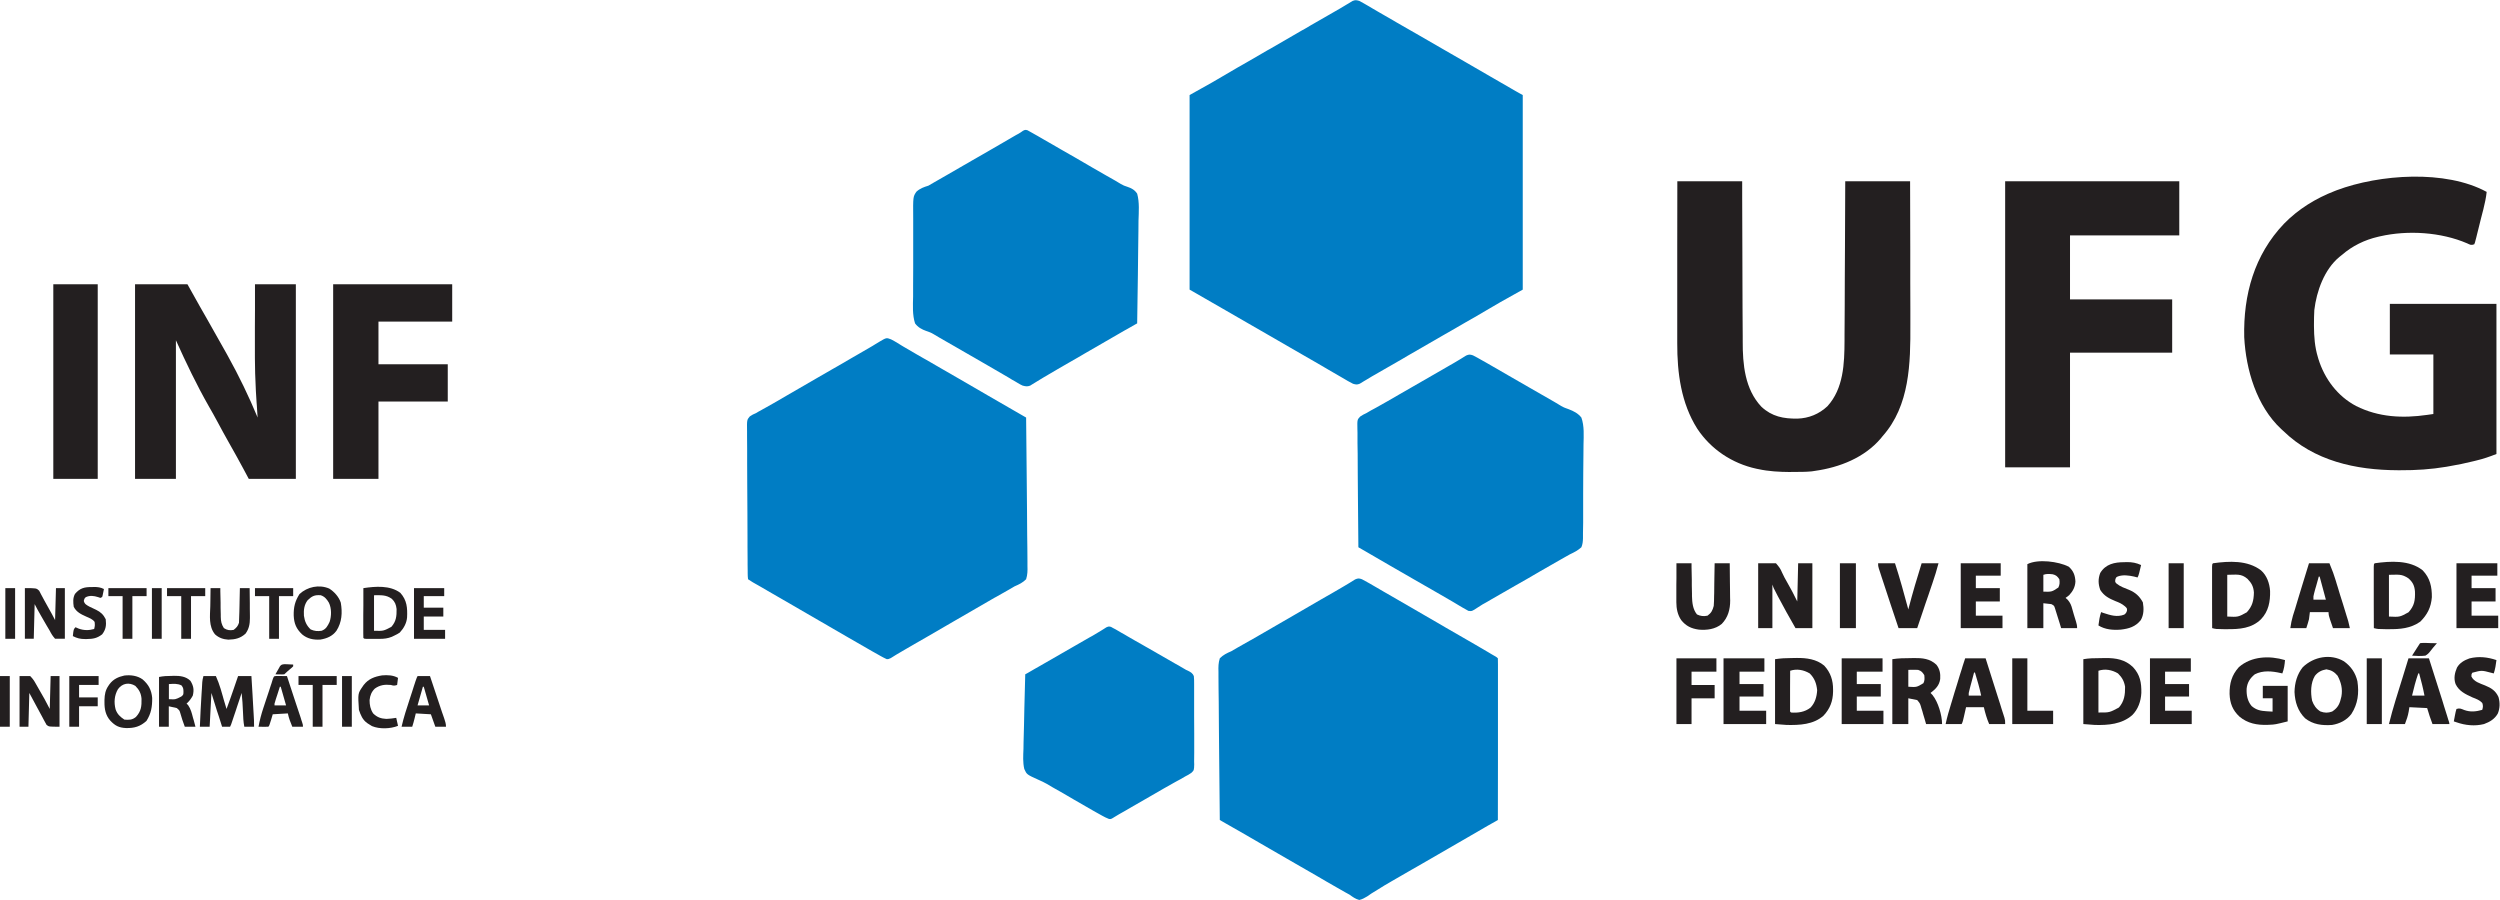 <svg version="1.2" xmlns="http://www.w3.org/2000/svg" viewBox="0 0 2814 1013" width="2814" height="1013">
	<title>inf-ufg-svg</title>
	<style>
		.s0 { fill: #007dc4 } 
		.s1 { fill: #231f20 } 
	</style>
	<path class="s0" d="m1530 1c2.5 1.3 2.5 1.3 5.3 2.9q1.5 0.8 3.1 1.8 1.6 0.9 3.3 1.9 1.7 1 3.5 2.1 3.6 2.1 7.2 4.2 8.2 4.8 16.5 9.5c1.6 1 1.6 1 3.2 1.9q12.9 7.4 25.8 14.8 13.6 7.7 27 15.6 11.5 6.7 23.1 13.3 14.6 8.3 29 16.8 11.7 6.8 23.4 13.5 1.7 1 3.4 2 1.6 0.9 3.2 1.8 1.3 0.8 2.8 1.6 2.1 1.2 4.2 2.3c0 72.3 0 144.5 0 219-8.3 4.6-16.5 9.2-25 14-6.2 3.7-6.2 3.7-12.5 7.3-5.6 3.4-11.3 6.6-16.9 9.9q-1.7 0.9-3.4 1.9-3.4 2-6.8 3.9-8.2 4.8-16.4 9.5-3.2 1.9-6.5 3.7-1.6 1-3.3 1.9-17.8 10.3-35.7 20.6-1.6 1-3.3 1.9-3.2 1.9-6.4 3.8-10.1 5.8-20.2 11.6-3.3 1.9-6.6 3.8c-4.6 2.6-9.1 5.2-13.6 8q-0.9 0.5-1.9 1.1-2.5 1.5-4.9 3c-3.2 1.3-4.3 1-7.6 0.1q-2.9-1.5-5.8-3.1-1.6-1-3.4-2-1.8-1-3.6-2.1-1.9-1.1-3.8-2.2-5.7-3.3-11.4-6.6-1.6-0.9-3.2-1.9-5.9-3.4-11.7-6.8-11.5-6.7-23.1-13.3-14.5-8.3-28.9-16.7-11.5-6.7-23.1-13.3-13-7.4-26-15c-13.3-7.7-26.6-15.4-40-23 0-72.3 0-144.5 0-219 8.2-4.6 16.5-9.2 25-14 6.2-3.7 6.2-3.7 12.5-7.3 5.6-3.4 11.3-6.6 16.9-9.9q1.7-0.9 3.4-1.9 3.4-2 6.8-3.9 8.2-4.8 16.4-9.5 3.2-1.9 6.5-3.8 1.6-0.9 3.3-1.8 17.8-10.3 35.7-20.7c1.6-0.9 1.6-0.9 3.3-1.8q3.2-1.9 6.4-3.8 10.1-5.8 20.2-11.6 3.3-1.9 6.6-3.8c4.6-2.6 9.1-5.2 13.6-8q0.9-0.5 1.9-1.1 2.5-1.5 4.9-3c3.2-1.3 4.3-1 7.6-0.1z"/>
	<path class="s0" d="m1533 652q2.9 1.4 5.7 3.1c1.7 0.9 1.7 0.9 3.4 1.9q1.8 1.1 3.6 2.1 1.9 1.1 3.8 2.2 3.8 2.2 7.7 4.5 5.3 3.1 10.6 6.1 17.1 9.9 34.2 19.8 10.9 6.4 21.9 12.7 1.6 1 3.2 1.9 8.3 4.8 16.5 9.5c10.7 6.2 21.4 12.3 32 18.6q1.4 0.8 2.8 1.7c1.3 0.7 1.3 0.7 2.6 1.5q1.1 0.6 2.3 1.3c1.7 1.1 1.7 1.1 2.7 2.1 0.1 2.4 0.1 4.7 0.1 7 0 1.1 0 1.1 0 2.3q0 3.8 0 7.5 0 2.7 0 5.4 0 7.3 0 14.7 0 7.6 0 15.2 0 14.5 0 29 0 16.5 0 33-0.1 34-0.1 67.9-1.2 0.7-2.4 1.4-4.4 2.5-8.9 5-1.9 1.1-3.8 2.2-12.6 7.2-25 14.5-1.6 0.9-3.1 1.8-1.4 0.8-2.8 1.6c-9.6 5.6-19.1 11.1-28.7 16.6q-8.2 4.7-16.3 9.4-3.2 1.9-6.5 3.7-1.6 1-3.3 1.9-4.8 2.8-9.7 5.6-1.6 1-3.3 1.9-3.2 1.9-6.4 3.7c-5.1 2.9-10.1 5.9-15.1 9.1q-3.4 2.2-7 4.3-2.4 1.6-4.8 3.3c-3 1.8-5.5 3.2-8.9 4-4.3-1.1-7.4-3.4-11-6q-2.6-1.5-5.3-2.9-2.7-1.6-5.4-3.1-1.5-0.8-3-1.7c-8-4.5-16-9.2-24-13.9q-11.6-6.7-23.3-13.4-14.6-8.3-29.1-16.8-11-6.4-22.1-12.8-1.4-0.9-2.9-1.7-10.4-6-20.8-11.9-1.5-0.9-3-1.7-3.5-2.1-7.1-4.1-0.5-35.4-0.7-70.8-0.1-16.4-0.3-32.8-0.2-14.4-0.2-28.7 0-7.6-0.2-15.1-0.1-7.2-0.1-14.3 0-2.6 0-5.3c-0.2-5.3-0.1-9.9 1.5-15 3.9-3.9 7.9-5.8 13-8q3.3-1.8 6.5-3.8 3.3-1.9 6.7-3.8 3.7-2.1 7.4-4.2c0.9-0.5 0.9-0.5 1.9-1 15.5-8.9 31-17.9 46.5-26.9 10.5-6.2 21.1-12.3 31.7-18.4q6.9-4 13.8-7.9 3.3-1.9 6.5-3.8 1.5-0.9 3.1-1.8 1.4-0.8 2.9-1.7 3.2-1.8 6.2-3.7 1.6-1 3.2-2 1.5-0.9 2.9-1.8c3.2-1.4 4.4-1.4 7.7-0.2z"/>
	<path class="s0" d="m1003 382c2.5 1.3 4.9 2.6 7.3 4.1q2.2 1.4 4.5 2.8 1.2 0.7 2.5 1.5c5 3 10.1 5.9 15.1 8.8q3.4 1.9 6.8 3.9 1.7 0.9 3.4 1.9 8.2 4.8 16.4 9.5 9.8 5.6 19.6 11.3 17.2 9.9 34.3 19.9 11.6 6.7 23.2 13.4c1.6 1 1.6 1 3.3 1.9q6.1 3.6 12.3 7.1 1.6 0.9 3.3 1.9 0.5 35.4 0.7 70.8 0.1 16.4 0.3 32.8 0.2 14.4 0.2 28.7 0 7.6 0.2 15.1 0.1 7.2 0.1 14.3 0 2.6 0 5.3c0.2 5.3 0.1 9.9-1.5 15-3.9 3.9-7.9 5.8-13 8q-3.3 1.8-6.5 3.8-3.3 1.9-6.7 3.8-3.7 2.1-7.4 4.2-0.9 0.5-1.9 1c-15.5 8.9-31 17.9-46.5 26.9-10.5 6.2-21.1 12.3-31.7 18.4q-6.9 4-13.8 7.9-3.3 1.9-6.5 3.8-1.5 0.9-3.1 1.8c-1.4 0.8-1.4 0.8-2.9 1.7q-3.2 1.8-6.3 3.7-1.6 1-3.2 2-1.4 0.9-2.9 1.8c-2.6 1.2-2.6 1.2-4.6 1.1-2.4-1.1-4.7-2.3-7-3.6q-1.5-0.8-3-1.7c-1.6-0.9-1.6-0.9-3.2-1.8q-1.7-0.9-3.4-1.9c-9.5-5.4-18.9-10.8-28.3-16.3q-9.5-5.6-19-11-1.6-1-3.2-1.9-5-2.9-9.9-5.7c-13.7-7.9-27.3-15.7-40.9-23.7q-8.1-4.7-16.3-9.4c-0.9-0.6-0.9-0.6-1.8-1.1q-4.3-2.5-8.7-5-1.6-0.9-3.2-1.8-1.3-0.8-2.8-1.6-2.7-1.6-5.3-3.4c-0.3-2.4-0.4-4.6-0.4-7.1q0-1.1 0-2.2-0.1-3.7-0.1-7.4 0-2.7 0-5.4-0.1-7.2-0.1-14.5 0-4.5 0-9-0.1-14.1-0.1-28.3 0-16.3-0.2-32.7-0.1-12.6-0.1-25.2 0-7.6 0-15.1-0.1-7.1-0.1-14.2 0-2.6 0-5.2c-0.2-13.1-0.2-13.1 3.1-17 2.3-1.6 4.4-2.7 7-3.7q1.4-0.8 2.8-1.7c1.1-0.6 1.1-0.6 2.3-1.2q1.3-0.8 2.6-1.5 1.4-0.8 2.9-1.6 12.2-6.8 24.2-13.9 17.4-10.2 34.9-20.2 8.2-4.7 16.3-9.4 3.2-1.9 6.5-3.7 8.2-4.8 16.5-9.6 3.3-1.9 6.6-3.8 7.8-4.4 15.5-9c1.4-0.9 1.4-0.9 2.9-1.8q2.7-1.6 5.3-3.2c7.5-4.4 7.5-4.4 12.7-2.4z"/>
	<path class="s0" d="m1658 400c2.5 1.2 2.5 1.2 5.1 2.7q1.5 0.8 3 1.7c1.6 0.9 1.6 0.9 3.2 1.8q1.7 0.9 3.4 1.9 12.6 7.2 25.1 14.5 11.5 6.7 23.1 13.3 13.8 7.9 27.7 15.9 1.4 0.9 2.9 1.7 2.9 1.7 5.8 3.5c2.7 1.6 5.4 2.6 8.4 3.6 5.7 2.2 10.5 4.6 14.3 9.4 3.4 9.5 2.6 20.4 2.4 30.3-0.1 4.1-0.1 8.1-0.1 12.1q0 10.2-0.2 20.4-0.1 11.7-0.1 23.4 0.1 11.3 0 22.7-0.1 4.8 0 9.6 0 5.6-0.2 11.3 0 3 0 6.1c-0.1 3.8-0.4 6.6-1.8 10.1-4 3.6-8.1 5.7-13 8q-2.7 1.5-5.5 3.1-2.6 1.5-5.3 3-12 6.8-23.9 13.7-13 7.7-26.2 15.1-14.1 8.1-28.2 16.2c-1.6 0.9-1.6 0.9-3.2 1.9-1.5 0.8-1.5 0.8-3 1.7q-1.4 0.8-2.9 1.6-2.8 1.7-5.5 3.5c-6.5 4.3-6.5 4.3-10.5 3.8q-1.4-0.8-2.8-1.6-1.7-0.9-3.4-1.9-1.9-1.1-3.9-2.3-2.2-1.4-4.5-2.7-1.2-0.7-2.5-1.5c-5-3-10-5.8-15-8.7-1.7-1-1.7-1-3.3-1.9q-13.2-7.6-26.3-15.1-13.5-7.7-26.9-15.5-11.5-6.7-22.9-13.3-1.8-1.1-3.6-2.1-4.4-2.5-8.7-5-0.3-28.2-0.5-56.4 0-13.1-0.2-26.2-0.1-11.4-0.1-22.8-0.1-6.1-0.2-12.1 0-5.7 0-11.4 0-2.1-0.1-4.2c-0.2-10.5-0.2-10.5 3.1-14 2.3-1.6 4.5-2.8 7-3.9q1.4-0.9 2.9-1.7 1.3-0.7 2.6-1.5 1.5-0.8 3-1.6 1.5-0.8 3.1-1.7c8.4-4.7 16.9-9.5 25.2-14.4q13-7.6 26.1-15 14.1-8.1 28.1-16.2 1.5-0.9 3.1-1.8c1.5-0.8 1.5-0.8 3-1.7q1.5-0.8 2.9-1.7 3.2-1.8 6.2-3.7 1.6-1 3.2-2 1.5-0.9 2.9-1.8c3.2-1.4 4.4-1.3 7.7-0.2z"/>
	<path class="s0" d="m1156.5 146.6q1.2 0.7 2.5 1.4 1.3 0.7 2.7 1.5 1.5 0.8 3 1.7 1.7 0.9 3.4 1.9 1.8 1 3.6 2.1 1.9 1.1 3.8 2.2 4.8 2.7 9.6 5.5 4.3 2.5 8.6 5 8.1 4.6 16.1 9.2 6.5 3.8 12.9 7.5 3.3 1.9 6.5 3.8 8.4 4.8 16.7 9.6c1.7 0.9 1.7 0.9 3.4 1.9q3.2 1.9 6.5 3.7 2.9 1.7 5.8 3.5c2.6 1.5 4.5 2.3 7.2 3.1 4.8 1.6 8.4 3.5 11.2 7.8 2.7 9.7 1.8 20.4 1.5 30.4-0.1 4.1-0.1 8.1-0.1 12.2q-0.1 11.5-0.3 23.1c-0.2 8.7-0.3 17.5-0.3 26.3q-0.3 27-0.8 54-1 0.6-2 1.1-4.5 2.6-9.1 5.2-1.5 0.8-3.1 1.7-10.4 5.9-20.6 11.9-12.5 7.3-25.1 14.5-1.6 1-3.2 1.9-6.6 3.8-13.2 7.6-3.3 1.9-6.6 3.8-3.2 1.8-6.4 3.7-8.3 4.7-16.5 9.7c-1.6 1-1.6 1-3.3 2q-3.1 1.9-6.2 3.8-1.3 0.8-2.8 1.7-1.2 0.7-2.4 1.5c-3.3 1.2-5.1 0.8-8.5-0.1-2.7-1.3-2.7-1.3-5.4-2.9q-1.5-0.8-3-1.8-1.7-0.9-3.4-1.9-1.7-1-3.4-2.1-3.6-2.1-7.2-4.2c-5.6-3.3-11.1-6.5-16.7-9.7q-12.4-7.1-24.8-14.3-14.9-8.7-29.9-17.2-3.2-1.9-6.4-3.8c-2.6-1.6-5.2-2.6-8.1-3.5-5.2-1.9-9.4-4.1-12.7-8.6-3.1-9.5-2.4-20.3-2.2-30.2 0-4 0-8.1 0-12.1q0-10.2 0.1-20.3 0.1-11.8 0-23.5-0.1-11.3 0-22.6 0-4.8 0-9.6c-0.2-24.3-0.2-24.3 3.6-29.9 4-3.7 8.3-5.2 13.5-6.8q3.2-1.7 6.2-3.6 3.1-1.8 6.1-3.5 3.4-2 6.8-3.9c1.7-1 1.7-1 3.5-2q8.2-4.8 16.4-9.5 3.2-1.9 6.5-3.7 1.6-1 3.2-1.9c9.8-5.6 9.8-5.6 13.1-7.5q3.2-1.9 6.4-3.7 7.6-4.4 15.2-8.8 3.6-2.1 7.2-4.2 2.5-1.4 5-2.9c1.6-0.9 1.6-0.9 3.1-1.8q1.4-0.7 2.8-1.5c2.5-1.5 2.5-1.5 5-3.3 2.5-1.2 2.5-1.2 5-0.6z"/>
	<path class="s1" d="m2799 216c-0.7 6.8-2.2 13.3-3.8 19.9-0.5 1.7-0.5 1.7-0.9 3.4q-0.9 3.5-1.8 7-1.3 5.5-2.7 10.9-0.8 3.4-1.7 6.8-0.4 1.6-0.8 3.3-0.4 1.5-0.8 3c-0.3 1.4-0.3 1.4-0.7 2.7q-0.4 1-0.8 2c-3.8 1.3-4.5 0.5-8-1.1-29.5-12.7-66.8-15-98-7.9q-1.1 0.2-2.2 0.5c-15.1 3.5-29.1 10.3-40.8 20.5q-1.4 1.2-2.9 2.3c-16.9 14.1-25.6 38.5-28.1 59.7-0.3 5.3-0.4 10.7-0.4 16q0 1.1 0 2.2c0.1 12 0.9 23.3 4.4 34.8q0.3 1 0.6 2.1c7 22.4 21.5 41.8 42.4 52.9 25.4 12.7 52.3 14 80 10 2.3-0.3 4.6-0.7 7-1 0-22.1 0-44.2 0-67-16.2 0-32.3 0-49 0 0-18.8 0-37.6 0-57 39.6 0 79.2 0 120 0 0 55.8 0 111.5 0 169-7.8 3.1-14.8 5.5-22.8 7.4-1.8 0.5-1.8 0.5-3.7 0.9-8.8 2.2-17.6 4-26.6 5.5-1.6 0.3-1.6 0.3-3.3 0.6-17.3 2.9-34.3 4-51.7 3.9q-1.5 0-3 0c-47.3-0.2-94.1-10.4-128.9-44.3q-1.1-1-2.3-2.1c-27.6-25.7-39.7-66.7-41.6-103.4-1.1-47.7 11.3-92.6 44.8-127.7 16-16.4 35.8-28.6 57.1-36.8q1.1-0.4 2.3-0.9c47.8-17.9 122.3-23.4 168.7 1.9z"/>
	<path class="s1" d="m1888 204c24.1 0 48.2 0 73 0 0 5.9 0 11.8 0 17.8q0.1 29.3 0.2 58.6 0.1 17.7 0.1 35.4 0.1 15.5 0.1 31 0.1 8.1 0.1 16.3 0 7.7 0.1 15.5 0 2.8 0 5.6c-0.1 25.9 2.4 53.9 21 73.6 11.8 11.1 25 13.6 40.6 13.4 12.8-0.4 24.3-5.1 33.7-13.9 18.2-19.9 19.2-48.2 19.3-73.7q0-2.9 0-5.9 0.1-7.9 0.1-15.9 0-8.3 0.1-16.6 0.1-15.8 0.1-31.6 0.1-17.9 0.2-35.8 0.1-36.9 0.3-73.8c24.1 0 48.2 0 73 0q0.1 38.7 0.2 77.4 0 18 0 36 0.1 15.7 0.1 31.4 0 8.3 0 16.5c0.2 43.4-0.6 91.3-31.3 125.7q-1 1.2-2 2.5c-18.5 21.7-46.3 32.6-74 36.5q-1.9 0.3-3.9 0.6c-7.3 0.7-14.6 0.6-21.9 0.6-1.2 0.1-1.2 0.1-2.4 0.1-12.1-0.1-23.9-0.7-35.8-3.3-1-0.2-1-0.2-2-0.4-27.2-5.9-51.2-21.8-66.6-45.1-18.2-28.8-22.6-62.8-22.5-96.2q0-3 0-6 0-8 0-16.1 0-8.5 0-16.9 0-16 0-32 0-18.2 0-36.4 0.1-37.5 0.1-74.9z"/>
	<path class="s1" d="m2257 204c64.7 0 129.4 0 196 0 0 20.1 0 40.3 0 61-40.6 0-81.2 0-123 0 0 23.8 0 47.5 0 72 37.9 0 75.9 0 115 0 0 19.8 0 39.6 0 60-37.9 0-75.9 0-115 0 0 42.6 0 85.1 0 129-24.1 0-48.2 0-73 0 0-106.3 0-212.5 0-322z"/>
	<path class="s0" d="m1250.5 705.6c1.2 0.7 1.2 0.7 2.5 1.4q1.3 0.7 2.7 1.4 1.4 0.9 2.9 1.7c1.7 1 1.7 1 3.4 2q1.8 1 3.6 2 1.8 1.1 3.7 2.2 3.9 2.2 7.8 4.5 5.5 3.1 11.1 6.3c0.8 0.5 0.8 0.5 1.7 1q0.9 0.5 1.8 1 15.8 9 31.5 18.1 1.6 0.9 3.3 1.8 1.5 0.9 3 1.8 1.3 0.7 2.6 1.5 1.5 0.8 2.9 1.7 1 0.4 2 0.9c3.2 1.6 5.5 2.8 6.8 6.3 0.3 2.8 0.3 5.5 0.3 8.3q0 1.6 0 3.2 0 5.2 0 10.4 0 3.7 0 7.3 0.1 7.6 0 15.2 0 9.8 0.1 19.5 0 7.5 0 15 0 3.6 0 7.2 0 5.1-0.1 10.1 0.1 1.5 0.1 3c-0.2 6.6-0.2 6.6-3.2 9.5-2.3 1.6-4.5 2.9-7 4.1q-1.4 0.9-2.9 1.7c-1.3 0.7-1.3 0.7-2.6 1.5q-1.5 0.8-3 1.6-1.5 0.8-3.1 1.7c-8.4 4.7-16.9 9.5-25.2 14.4q-13.6 7.9-27.3 15.7-0.9 0.5-1.8 1.1-4.1 2.3-8.3 4.7-2.5 1.4-5 3c-4.3 2.7-4.3 2.7-6.6 2.4-2.8-1-5.3-2.4-7.9-3.8-1.7-1-1.7-1-3.4-1.9q-1.8-1-3.6-2-1.8-1.1-3.7-2.1c-7-4-14-8-21-12.1-7.8-4.7-15.8-9.2-23.8-13.7q-3.3-1.9-6.6-3.9c-3-1.7-6-3.1-9.2-4.5-13.3-6-13.3-6-16.1-12.3-1.7-7.4-1.2-15-0.9-22.5q0.1-3.7 0.1-7.3c0.1-6.4 0.3-12.7 0.5-19.1 0.2-6.4 0.3-12.9 0.4-19.4q0.4-19.1 1-38.2 1.2-0.7 2.4-1.3 4.4-2.6 8.8-5.1 2-1.1 3.9-2.2 12.9-7.4 25.9-14.9 15.6-9 31.3-18c1.6-0.9 1.6-0.9 3.3-1.8 1.6-0.9 1.6-0.9 3.2-1.9q3.3-1.9 6.5-3.9 1.6-1 3.2-2 1.4-0.9 2.8-1.8c2.7-1.1 2.7-1.1 5.2-0.5z"/>
	<path class="s1" d="m152 320c19.5 0 38.9 0 59 0 6.9 12.4 6.9 12.4 14 25q4 7 8 14 11.1 19.4 22 39 0.8 1.4 1.6 2.9c12.5 22.5 23.5 45.3 33.4 69.1q-0.1-1.2-0.2-2.3-0.4-5.6-0.7-11.1-0.2-1.8-0.3-3.7-0.4-6.4-0.8-12.9c-0.1-1.2-0.1-1.2-0.1-2.5-1.3-22.9-1-45.9-1-68.9q0-9.7 0.1-19.4 0-14.6 0-29.2c15.2 0 30.4 0 46 0 0 72.3 0 144.5 0 219-17.5 0-35 0-53 0-2-3.8-4.1-7.6-6.2-11.6q-7.8-14.5-16-28.9c-4.4-7.8-8.7-15.6-12.9-23.5q-4.7-8.8-9.7-17.4c-13.8-24.2-25.7-49.1-37.2-74.6 0 51.5 0 103 0 156-15.2 0-30.4 0-46 0 0-72.3 0-144.5 0-219z"/>
	<path class="s1" d="m375 320c44.2 0 88.4 0 134 0 0 13.9 0 27.7 0 42-27.4 0-54.8 0-83 0 0 15.8 0 31.7 0 48 25.7 0 51.5 0 78 0 0 13.9 0 27.7 0 42-25.7 0-51.5 0-78 0 0 28.7 0 57.4 0 87-16.8 0-33.7 0-51 0 0-72.3 0-144.5 0-219z"/>
	<path class="s1" d="m60 320c16.5 0 33 0 50 0 0 72.3 0 144.5 0 219-16.5 0-33 0-50 0 0-72.3 0-144.5 0-219z"/>
	<path fill-rule="evenodd" class="s1" d="m1979 634c6.6 0 13.2 0 20 0 3.5 4 5.1 6.1 7 10.7 1.6 3.7 3.6 7.2 5.6 10.7q2.4 4.2 4.7 8.5c0.6 1.2 0.6 1.2 1.3 2.4 1.8 3.5 3.6 7.1 5.4 10.7 0.3-14.2 0.7-28.4 1-43 5.3 0 10.6 0 16 0 0 24.1 0 48.2 0 73-6.3 0-12.5 0-19 0-6.8-11.8-13.4-23.7-19.8-35.8q-0.7-1.4-1.5-2.9c-3.6-6.9-3.6-6.9-4.7-10.3 0 16.2 0 32.3 0 49-5.3 0-10.6 0-16 0 0-24.1 0-48.2 0-73zm45 46c1 2 1 2 1 2z"/>
	<path fill-rule="evenodd" class="s1" d="m2727 642c8.3 8.7 10.4 18.5 10.3 30.2-0.9 11.4-5.1 19.7-13.1 27.6-10.9 7.6-22.6 8.5-35.6 8.4-1.7 0-1.7 0-3.5 0-8.8-0.1-8.8-0.1-13.1-1.2q0-14.1-0.1-28.1 0-6.5 0-13.1 0-6.3 0-12.5 0-2.5 0-4.9 0-3.3 0-6.7 0-1.9 0-3.8c0.1-2.9 0.1-2.9 1.1-3.9 17.7-2.5 39.3-3.8 54 8zm-38 5c0 15.5 0 31 0 47 12.2 0.6 12.2 0.6 22-4.8 6.7-7.3 7.6-13.7 7.3-23.3-0.5-6.5-2.4-10.5-7.2-14.8-7.9-5.4-11.4-4.1-22.1-4.1z"/>
	<path fill-rule="evenodd" class="s1" d="m2545 642c6.6 5.8 9.6 14.6 10.2 23.1 0.3 12-1.7 23-10.2 31.9-10.6 10.4-24.2 11.3-38.4 11.2-1.7 0-1.7 0-3.5 0-8.8-0.1-8.8-0.1-13.1-1.2q0-14.1-0.1-28.1 0-6.5 0-13.1 0-6.3 0-12.5 0-2.5 0-4.9 0-3.3 0-6.7 0-1.9 0-3.8c0.1-2.9 0.1-2.9 1.1-3.9 18.1-2.5 38.8-3.6 54 8zm-38 5c0 15.5 0 31 0 47 12.2 0.6 12.2 0.6 22-4.8 6.2-6.8 7.8-13.1 8-22.2-0.4-6.5-2.6-10.7-7.1-15.3-7.2-6.4-12.7-4.7-22.9-4.7z"/>
	<path fill-rule="evenodd" class="s1" d="m2016.6 740.7q2.9 0 5.9-0.1c10.9-0.1 22.1 1.3 30.8 8.6 7.2 7.7 10.1 16.7 10 27.1q0 1.1 0 2.3c-0.2 10.6-3.4 19.1-10.7 26.9-11.4 10.2-27.1 10.8-41.6 10.5-4.3-0.3-8.6-0.7-13-1 0-24.1 0-48.2 0-73 6.3-1 12.2-1.3 18.6-1.3zm-1.6 14.3q0 9.8-0.1 19.6 0 3.3 0 6.7 0 4.8 0 9.5 0 1.5 0 3.1 0 1.3 0 2.8 0 1.2 0 2.4c-0.1 1.9-0.1 1.9 1.1 2.9 7.9 0.6 15.5-0.5 21.9-5.5 5.1-5.3 7.1-12.3 7.5-19.6-0.8-7.6-2.9-13.5-8.4-18.9-6.7-4-14.5-5.5-22-3z"/>
	<path fill-rule="evenodd" class="s1" d="m2363.7 740.8q3-0.1 6.1-0.1c11.9-0.1 22.3 1.7 31.1 10.2 8 8.6 9.6 17.5 9.4 29.1-0.5 9.3-3.6 18.4-10.3 25-11.7 10.2-27.2 11.4-42 11-4.3-0.3-8.6-0.7-13-1 0-24.1 0-48.2 0-73 6.3-1.1 12.3-1.2 18.7-1.2zm-1.7 14.2c0 15.5 0 31 0 47 12.4 0.1 12.4 0.1 23-5.6 6.1-6.9 7.1-14.4 7-23.4-1-6.2-3.5-10.6-8-15-6.7-4-14.5-5.5-22-3z"/>
	<path fill-rule="evenodd" class="s1" d="m2638.4 744.4c7.9 5.7 12.9 12.9 15.1 22.4 2 13.4 0.6 25.4-6.8 36.9-5.3 7-13.2 10.9-21.7 12.3-11.1 0.8-21.4-0.4-30.4-7.5-8.2-8.1-11.4-18.4-11.9-29.6 0.2-10.1 2.9-20 9.3-27.9 12.2-11.8 31.3-15.6 46.4-6.6zm-32.8 16.4c-4.8 8-4.9 18.8-3.1 27.9 1.9 5.3 4.6 9.1 9.3 12.1 4.9 1.8 8.5 1.8 13.3 0.1 6.9-4.5 8.7-9.2 10.4-17 1.5-8.5-0.3-15.7-4.3-23.3-3.6-4.3-7.1-6.3-12.6-7.2-5.4 0.9-9.6 3-13 7.4z"/>
	<path fill-rule="evenodd" class="s1" d="m2150.3 740.8q1.9-0.1 3.9-0.1c9.6-0.1 18.1 0.6 25.4 7.5 3.8 4.8 4.7 10 4.3 16-1 7.4-5.2 11.4-10.9 15.8q1.1 1.1 2.2 2.3c6.3 7.6 10.8 22.9 10.8 32.7-5.9 0-11.9 0-18 0q-0.7-2.4-1.4-4.9-1-3.2-1.9-6.3c-0.5-1.6-0.5-1.6-0.9-3.3q-0.5-1.5-1-3.1-0.4-1.4-0.8-2.8c-1-3-1-3-4-6.6-3.3-0.7-6.6-1.3-10-2 0 9.6 0 19.1 0 29-5.9 0-11.9 0-18 0 0-24.1 0-48.2 0-73 6.9-1.1 13.4-1.2 20.3-1.2zm-2.3 13.2c0 6.3 0 12.5 0 19 9.4 0.6 9.4 0.6 17-4 1.6-3.1 1.3-5.6 1-9-2.1-3.4-3.2-4.7-7-6q-2.8-0.1-5.7-0.1-2.6 0.1-5.3 0.1z"/>
	<path fill-rule="evenodd" class="s1" d="m2328.5 637.8c5.4 4.8 7.2 9.7 7.6 16.7-0.3 6.2-2.9 11-7.1 15.5-2.3 1.8-2.3 1.8-4 3q1.2 1 2.3 2c3 3.4 4.2 6.4 5.3 10.7 0.3 1 0.3 1 0.6 2.1q0.7 2.1 1.2 4.2c0.8 2.7 1.6 5.2 2.4 7.8 0.8 2.7 1.2 4.4 1.2 7.2-5.9 0-11.9 0-18 0q-0.9-2.8-1.7-5.7-1.2-3.7-2.3-7.3-0.5-1.7-1.1-3.5-0.4-1.6-1-3.2-0.4-1.4-0.9-2.9c-0.9-2.7-0.9-2.7-4-4.4-3-0.3-5.9-0.7-9-1 0 9.2 0 18.5 0 28-5.9 0-11.9 0-18 0 0-23.8 0-47.5 0-72 12.1-6.1 35-3 46.5 2.8zm-28.5 9.2c0 6.3 0 12.5 0 19 9.6 0.2 9.6 0.2 16.9-4.7 1.6-3.4 1.6-5.6 1.1-9.3-2.1-3.2-3.7-4.7-7.5-5.6-3.9-0.4-6.7-0.7-10.5 0.6z"/>
	<path class="s1" d="m2572 743c-0.4 5.3-1.1 10-3 15-0.9-0.2-0.9-0.2-1.8-0.4-9.7-2.2-20-3.3-29.2 1.4-5.4 4.4-8.5 9.3-9.2 16.2-0.3 7.1 0.9 13.9 5.6 19.5 5.2 4.5 10.2 5.5 16.9 5.9 3.3 0.2 3.3 0.2 6.7 0.4 0-5 0-9.9 0-15-3.6 0-7.3 0-11 0 0-4.6 0-9.2 0-14 9.2 0 18.5 0 28 0 0 13.2 0 26.4 0 40-14.1 3.5-14.1 3.5-20.5 3.8q-1.1 0.1-2.2 0.1c-11.7 0.4-22.5-1.6-31.6-9.3-7.7-7.2-10.7-15-11.1-25.5-0.1-11.9 2.3-21 10.4-30.1 14.2-12.5 34.6-13.2 52-8z"/>
	<path fill-rule="evenodd" class="s1" d="m2212 741c7.6 0 15.2 0 23 0q4.3 13.6 8.6 27.2 2 6.3 4 12.6 1.9 6.1 3.9 12.2 0.7 2.3 1.4 4.6 1.1 3.3 2.1 6.5 0.6 1.9 1.2 3.8c0.8 3.1 0.8 3.1 0.8 7.1-5.9 0-11.9 0-18 0-2.8-6.5-4.4-12.2-6-19-6.6 0-13.2 0-20 0-1.3 5.5-1.3 5.5-2.5 11q-0.3 1-0.5 2.1-0.3 1-0.5 2.1c-0.5 1.8-0.5 1.8-1.5 3.8-5.9 0-11.9 0-18 0 1.6-7.7 3.8-15.1 6.1-22.6q0.6-1.9 1.2-3.9 1.2-4 2.4-8.1 1.6-5.1 3.2-10.3 1.5-5 3-9.9 0.6-1.9 1.2-3.8 0.5-1.7 1.1-3.4 0.4-1.5 0.9-3.1 1.4-4.5 2.9-8.9zm10 16q-1.5 5.7-3 11.3-0.4 1.6-0.9 3.3-0.4 1.5-0.8 3.1-0.4 1.4-0.7 2.8c-0.7 2.6-0.7 2.6-0.6 5.5 4.6 0 9.2 0 14 0-1.8-8.8-4.4-17.4-7-26q-0.5 0-1 0z"/>
	<path fill-rule="evenodd" class="s1" d="m2711 741c7.6 0 15.2 0 23 0q7.6 23.6 15 47.2 1 3.3 2 6.6 1.5 4.8 3 9.5 0.5 1.4 0.9 2.9c0.4 1.3 0.4 1.3 0.8 2.7q0.4 1.1 0.8 2.3c0.5 1.8 0.5 1.8 0.5 2.8-6.3 0-12.5 0-19 0-2.3-6-4.2-11.8-6-18-6.6-0.3-13.2-0.7-20-1q-0.4 2.5-0.8 5c-0.9 5.2-2.3 8.9-4.2 14-5.9 0-11.9 0-18 0 2.2-9 4.7-17.9 7.4-26.7q0.7-2.1 1.3-4.2 1.7-5.3 3.3-10.7 1.7-5.5 3.4-10.9 3.3-10.8 6.6-21.5zm11 17c-2.9 8.2-5 16.6-7 25 4.6 0 9.2 0 14 0-1.6-8.5-3.7-16.7-6-25q-0.5 0-1 0z"/>
	<path class="s1" d="m1887 634c5.6 0 11.2 0 17 0q0 2 0 4 0.1 7.3 0.3 14.7 0 3.1 0 6.3 0.1 4.6 0.2 9.2 0 1.4 0 2.8c0.2 7.3 0.9 14.8 5.6 20.6 4.1 2 7.5 2.3 11.9 1.4 4.3-3.1 5.7-6 7-11 0.3-3.7 0.4-7.4 0.4-11.1q0-1.6 0.1-3.2 0.1-5 0.1-10.1 0.1-3.4 0.1-6.8 0.2-8.4 0.3-16.8c5.6 0 11.2 0 17 0q0.1 10.6 0.2 21.2 0 3.6 0.1 7.2 0.1 5.2 0.1 10.4 0 1.5 0.1 3.2c0 10-2.4 19-9.5 26.3-7.2 6-16.8 7.2-25.9 6.4-8.4-1.2-14.4-4-19.8-10.8-4-5.9-5.4-12.9-5.4-20q0-1.4 0-2.9 0-1.6 0-3.2 0-1.6 0-3.3 0-5.1 0-10.3 0-3.5 0.1-7 0-8.6 0-17.2z"/>
	<path fill-rule="evenodd" class="s1" d="m2599 634c7.6 0 15.2 0 23 0 4.5 11.3 4.5 11.3 6.1 16.4q0.5 1.7 1.1 3.4 0.5 1.8 1.1 3.7 0.6 1.9 1.2 3.8 1.2 4 2.4 8 1.6 5 3.2 10.1 1.5 4.9 3 9.8 0.6 1.8 1.1 3.6 0.6 1.7 1.1 3.5 0.5 1.4 0.9 3c0.7 2.5 1.3 5.1 1.8 7.7-6.3 0-12.5 0-19 0-0.8-2.4-1.7-4.8-2.5-7.3q-0.4-1.1-0.8-2.3c-1-2.9-1.7-5.3-1.7-8.4-6.9 0-13.9 0-21 0-0.3 2.6-0.7 5.3-1 8-0.9 3.4-1.9 6.7-3 10-5.9 0-11.9 0-18 0 0.7-5 1.5-9.1 2.9-13.9q0.3-0.9 0.6-1.9 1-3.2 2-6.3 0.6-2.2 1.3-4.4 1.8-5.8 3.5-11.6 1.8-5.9 3.6-11.8 3.6-11.5 7.1-23.1zm11 15q-1.5 5.4-3 10.8-0.4 1.5-0.9 3-0.4 1.5-0.8 3-0.4 1.3-0.7 2.7c-0.7 2.7-0.7 2.7-0.6 6.5 4.6 0 9.2 0 14 0-2.3-8.6-4.6-17.2-7-26q-0.5 0-1 0z"/>
	<path class="s1" d="m1940 741c15.2 0 30.4 0 46 0 0 5 0 9.9 0 15-9.2 0-18.5 0-28 0 0 4.6 0 9.2 0 14 8.9 0 17.8 0 27 0 0 4.6 0 9.2 0 14-8.9 0-17.8 0-27 0 0 5.3 0 10.6 0 16 9.9 0 19.8 0 30 0 0 5 0 9.9 0 15-15.8 0-31.7 0-48 0 0-24.4 0-48.8 0-74z"/>
	<path class="s1" d="m2420 741c15.2 0 30.4 0 46 0 0 5 0 9.9 0 15-9.6 0-19.1 0-29 0 0 4.6 0 9.2 0 14 8.9 0 17.8 0 27 0 0 4.6 0 9.2 0 14-8.9 0-17.8 0-27 0 0 5.3 0 10.6 0 16 9.9 0 19.8 0 30 0 0 5 0 9.9 0 15-15.5 0-31 0-47 0 0-24.4 0-48.8 0-74z"/>
	<path class="s1" d="m2073 741c15.2 0 30.4 0 46 0 0 5 0 9.9 0 15-9.6 0-19.1 0-29 0 0 4.6 0 9.2 0 14 8.9 0 17.8 0 27 0 0 4.6 0 9.2 0 14-8.9 0-17.8 0-27 0 0 5.3 0 10.6 0 16 9.9 0 19.8 0 30 0 0 5 0 9.9 0 15-15.5 0-31 0-47 0 0-24.4 0-48.8 0-74z"/>
	<path class="s1" d="m2765 634c15.2 0 30.4 0 46 0 0 4.6 0 9.2 0 14-9.6 0-19.1 0-29 0 0 4.6 0 9.2 0 14 8.9 0 17.8 0 27 0 0 5 0 9.9 0 15-8.9 0-17.8 0-27 0 0 5.3 0 10.6 0 16 9.9 0 19.8 0 30 0 0 4.6 0 9.2 0 14-15.5 0-31 0-47 0 0-24.1 0-48.2 0-73z"/>
	<path class="s1" d="m2207 634c14.8 0 29.7 0 45 0 0 4.6 0 9.2 0 14-9.2 0-18.5 0-28 0 0 4.6 0 9.2 0 14 8.9 0 17.8 0 27 0 0 5 0 9.9 0 15-8.9 0-17.8 0-27 0 0 5.3 0 10.6 0 16 9.9 0 19.8 0 30 0 0 4.6 0 9.2 0 14-15.5 0-31 0-47 0 0-24.1 0-48.2 0-73z"/>
	<path class="s1" d="m2114 634c6.3 0 12.5 0 19 0 5.6 17.2 10.3 34.6 15 52q0.3-1 0.5-2c4.4-16.8 9.3-33.4 14.5-50 6.3 0 12.5 0 19 0-2 7.6-4.3 15.1-6.9 22.6q-0.5 1.6-1.1 3.2-1.7 5.1-3.4 10.1-1.8 5.1-3.5 10.1-1.1 3.2-2.1 6.3-3.6 10.3-7 20.7c-6.9 0-13.9 0-21 0-5.9-17.6-11.8-35.2-17.5-52.8q-0.7-2.3-1.5-4.5-1-3.1-2-6.2-0.6-1.8-1.2-3.6c-0.8-2.9-0.8-2.9-0.8-5.9z"/>
	<path class="s1" d="m2810 743c-0.6 5.2-1.4 10-3 15q-1.4-0.3-2.8-0.7c-10.8-2.9-10.8-2.9-21.3-0.1-1.1 1.8-1.1 1.8-1.1 4.2 2.7 5.9 9.6 7.8 15.3 10.1 7.1 2.9 12 6 15.2 13.1 1.8 6.2 1.7 12.9-0.9 18.8-3.6 6.1-8.9 9.2-15.4 11.6-10.3 2.6-21 1.5-31-2q-1.5-0.5-3-1 0.6-3.5 1.3-6.9 0.4-2 0.8-3.9 0.4-1.6 0.9-3.2c3.7-1.2 5.2-0.2 8.8 1.2 7 2.5 13.2 1.8 20.2-0.2 0.9-3 1.1-4.6 0.1-7.6-3.1-3.5-6.8-4.7-11.1-6.4-7.8-3.6-15.1-6.9-19-15-2.3-6.4-1-12.6 1.6-18.6 3.2-5.5 8.2-8.2 14-10.3 10.3-2.6 20.4-1.5 30.4 1.9z"/>
	<path class="s1" d="m2391.2 632.8q1.4-0.1 2.8-0.1c6 0 10.5 0.8 16 3.3q-0.7 2.9-1.4 5.9-0.4 1.6-0.8 3.3c-0.8 2.8-0.8 2.8-1.8 4.8q-1.9-0.5-3.8-1c-5.9-1.3-12.7-2.3-18.5-0.1-1.9 1-1.9 1-2.7 3.5-0.3 2.7-0.3 2.7 1.4 4.5 4.2 3.4 9 5 14 7 7.2 3 11.8 7.1 15.6 14.1 1.2 6.9 1.2 14-2.4 20.1-6 7.4-13.2 9.5-22.4 10.6-8.7 0.7-17.7 0-25.2-4.7 0.6-5.2 1.4-10 3-15 1.2 0.4 1.2 0.4 2.5 0.9 8 2.6 15.4 5.1 23.6 1.9 2-1.7 2-1.7 3-4.2 0.2-2.8 0.2-2.8-2.1-5-3.5-3-6.7-4.4-10.9-6-7.2-3-12.6-5.7-17-12.5-2.4-6.7-2.6-12.5-0.1-19.1 6.1-10.2 16.2-12.2 27.2-12.2z"/>
	<path class="s1" d="m229 761c4.6 0 9.2 0 14 0 2.1 4.7 3.8 9.3 5.3 14.2q0.3 1 0.6 2 0.9 3.1 1.8 6.2 0.6 2.2 1.2 4.3 1.6 5.1 3.1 10.3c2.9-7.6 5.5-15.3 8.2-23q0.7-2 1.4-4.1 1.7-4.9 3.4-9.9c5 0 9.9 0 15 0q0.6 10.7 1.3 21.5 0.2 3.6 0.4 7.3 0.3 5.2 0.6 10.5 0.1 1.6 0.2 3.2c0.3 4.9 0.6 9.7 0.5 14.5-3.6 0-7.3 0-11 0-1.1-5.6-1.3-11.1-1.5-16.8-0.3-7.1-0.7-14.1-1.5-21.2q-0.5 1.6-1.1 3.3-2 6-4 12-0.8 2.6-1.7 5.2-1.2 3.7-2.5 7.4-0.4 1.2-0.8 2.4c-1.8 5.5-1.8 5.5-2.9 7.7-3 0-5.9 0-9 0q-1.9-5.8-3.7-11.7-0.6-1.6-1.1-3.3-0.5-1.6-1.1-3.3-0.4-1.4-0.9-2.9c-1.8-5.6-3.5-11.2-5.2-16.8-0.7 12.5-1.3 25.1-2 38-3.6 0-7.3 0-11 0 0.5-12.4 1.1-24.8 1.9-37.2q0.2-3 0.4-5.9 0.1-1.9 0.2-3.8 0.1-1.6 0.2-3.3c0.3-2.8 0.3-2.8 1.3-6.8z"/>
	<path class="s1" d="m1887 741c14.8 0 29.7 0 45 0 0 5 0 9.9 0 15-9.2 0-18.5 0-28 0 0 5 0 9.9 0 15 8.6 0 17.2 0 26 0 0 5 0 9.9 0 15-8.6 0-17.2 0-26 0 0 9.6 0 19.1 0 29-5.6 0-11.2 0-17 0 0-24.4 0-48.8 0-74z"/>
	<path class="s1" d="m2265 741c5.6 0 11.2 0 17 0 0 19.5 0 38.9 0 59 9.6 0 19.1 0 29 0 0 5 0 9.9 0 15-15.2 0-30.4 0-46 0 0-24.4 0-48.8 0-74z"/>
	<path class="s1" d="m22 761c4 0 7.9 0 12 0 2.7 2.8 4.2 4.8 6 8.1 1.2 2.3 2.6 4.7 4 7 4.2 7.2 8.3 14.4 12 21.9 0.3-12.2 0.7-24.4 1-37 3.3 0 6.6 0 10 0 0 18.8 0 37.6 0 57-12 0-12 0-14.6-2.1q-0.8-1.4-1.6-2.9-0.9-1.6-1.8-3.3-0.9-1.6-1.8-3.4-0.9-1.6-1.8-3.3c-1.9-3.3-3.6-6.6-5.4-10-2.3-4.3-4.6-8.6-7-13-0.3 12.5-0.7 25.1-1 38-3.3 0-6.6 0-10 0 0-18.8 0-37.6 0-57z"/>
	<path class="s1" d="m28 662c13 0 13 0 16.1 2.9 1.1 2 1.1 2 2.1 4.1 0.6 1.1 0.6 1.1 1.2 2.2q1.3 2.2 2.4 4.5c1.6 3 3.3 6 5 9 2.5 4.3 4.9 8.8 7.2 13.3 0.3-11.9 0.7-23.8 1-36 3.3 0 6.6 0 10 0 0 18.8 0 37.6 0 57-3.6 0-7.3 0-11 0-2.7-3.1-4.2-5.4-6-9q-1.9-3.2-3.8-6.4-1.5-2.6-3-5.2-1.5-2.6-3-5.2c-2.5-4.4-5-8.7-7.2-13.2-0.3 12.9-0.7 25.7-1 39-3.3 0-6.6 0-10 0 0-18.8 0-37.6 0-57z"/>
	<path fill-rule="evenodd" class="s1" d="m450.6 667.3c7.5 8.3 8.1 17 7.6 27.7-0.6 6.7-3.8 12.2-8.2 17-2.8 1.8-2.8 1.8-5.9 3.3q-1.6 0.7-3.1 1.5c-4.5 1.8-8.6 2.3-13.5 2.3q-1.5 0-3.1 0-1.5 0-3.2 0-1.5 0-3.2 0-1.5 0-3 0-1.4 0-2.9 0c-2.1-0.1-2.1-0.1-3.1-1.1q-0.1-2.6-0.1-5.3 0-1.6 0-3.4 0-1.8 0-3.6 0-1.9 0-3.8 0-5 0-9.9 0-5.1 0.1-10.1 0-10 0-19.9c13.5-2 30-3.4 41.6 5.3zm-29.6 2.7c0 13.2 0 26.4 0 40 10.6 0.3 10.6 0.3 19.5-4.4 5.5-6.2 6-12.1 5.9-20.1-0.6-4.9-1.8-8.1-5.4-11.5-6.5-4.6-11.8-4-20-4z"/>
	<path fill-rule="evenodd" class="s1" d="m370.6 662.5c5.7 3.6 10.9 9.4 13 15.9 1.9 11.2 1.3 21.9-4.9 31.6-4.5 6.1-10.8 8.7-18.1 9.9-7.7 0.5-14.7-0.9-20.6-5.9-6.5-6.2-9-12.1-9.4-21.1-0.2-9.4 1.4-16.2 6.5-24.2 8.8-8.2 22.1-11.1 33.5-6.2zm-24.3 13.1c-4 5.2-4.6 11.1-4.2 17.5 0.9 6.3 2.9 11 7.6 15.4 4.3 1.9 7.7 2.2 12.3 1.5 5.1-1.9 6.7-5.3 9-10 2.2-6.6 2.3-15.3-0.8-21.6-2.4-4-4.7-6.9-9.2-8.4-6.9-0.5-9.8 0.9-14.7 5.6z"/>
	<path fill-rule="evenodd" class="s1" d="m160.5 764.7c6.7 5.8 10 11.9 10.8 20.9 0.1 9.9-1.1 17.4-6.4 25.8-7 6.4-13.7 8.3-23.1 8.1-8-0.4-12.2-2.6-17.6-8.3-5.4-6.1-6.7-13.2-6.6-21.1q0-1.2 0-2.4c0.2-6 1-10.7 4.4-15.7q0.6-1 1.3-1.9c4.3-5.7 9.8-8.2 16.6-9.7 7.1-0.9 14.7 0.1 20.6 4.3zm-27.7 11c-4.1 7-4.7 14.9-2.7 22.7 1.9 5.5 5.1 8.4 9.9 11.6 5.3 0.4 8.7 0.5 13-3 5.9-6.4 6.5-12.1 6.3-20.5-0.5-6.1-2.7-10.2-7-14.5-6.9-4.2-14.5-3.1-19.5 3.7z"/>
	<path fill-rule="evenodd" class="s1" d="m193.3 760.8q1.2-0.1 2.4-0.1c6.9-0.1 13.7 0.7 18.7 5.7 3.5 5.8 4.2 10 2.6 16.6-1.9 3.5-4 6.3-7 9q0.9 0.9 1.8 1.8c3 4.4 4.1 8.9 5.4 14q0.5 1.5 0.9 3 0.9 3.6 1.9 7.2c-4 0-7.9 0-12 0-2-5.2-3.7-10.4-5.2-15.8-0.8-2.6-0.8-2.6-3.8-5.2-3-0.7-5.9-1.3-9-2 0 7.6 0 15.2 0 23-3.6 0-7.3 0-11 0 0-18.5 0-37 0-56 4.9-1 9.3-1.2 14.2-1.2zm-3.2 9.2c0 5.6 0 11.2 0 17 7.5 0.4 7.5 0.4 14-3 2.4-2 2.4-2 2.4-5.9-0.1-3.1-0.3-4-2.2-6.6-4.8-2.3-8.9-1.8-14.2-1.5z"/>
	<path fill-rule="evenodd" class="s1" d="m470 761c4.6 0 9.2 0 14 0q3.6 10.8 7.2 21.6 0.4 1.2 0.8 2.4 0.8 2.4 1.6 4.8 2 6.1 4.1 12.3 0.5 1.2 0.9 2.5 0.8 2.4 1.6 4.7c1 3 1.8 5.5 1.8 8.7-4 0-7.9 0-12 0-1.6-4.6-3.3-9.2-5-14-5.6-0.3-11.2-0.7-17-1q-0.7 2.9-1.4 5.8c-0.8 3.1-1.6 6.2-2.6 9.2-4 0-7.9 0-12 0 2.4-10.6 5.8-20.8 9.2-31.2q1.4-4.4 2.9-8.9 0.9-2.9 1.8-5.7 0.5-1.4 0.9-2.7 0.4-1.3 0.8-2.5c0.4-1.1 0.4-1.1 0.8-2.2 0.6-1.8 0.6-1.8 1.6-3.8zm6 12c-3 10.4-3 10.4-6 21 4.3 0 8.6 0 13 0-1.9-7-3.9-14-6-21q-0.5 0-1 0z"/>
	<path fill-rule="evenodd" class="s1" d="m312.2 760.9c1.9 0 1.9 0 3.9 0q1.9 0.1 3.9 0.1 1.5 0 3 0 3.5 10.7 7 21.4 1.7 5 3.3 10 1.9 5.7 3.8 11.4 0.6 1.8 1.2 3.6c0.5 1.6 0.5 1.6 1 3.3q0.5 1.5 1 3c0.7 2.3 0.7 2.3 0.7 4.3-4 0-7.9 0-12 0-2.1-5.1-3.9-9.6-5-15-8.4 0.5-8.4 0.5-17 1-0.6 2.1-1.3 4.2-1.9 6.4-2 6.5-2 6.5-3.1 7.6q-2.8 0.1-5.6 0.1-1.5-0.1-3-0.1-1.2 0-2.4 0c1.3-7.2 3.1-14.1 5.4-21q0.5-1.5 1-3 1.1-3.2 2.1-6.4 1.6-4.8 3.2-9.6 1-3.1 2-6.2 0.5-1.4 1-2.9 0.4-1.4 0.8-2.7 0.4-1.2 0.8-2.4c1.2-3.1 1.4-2.8 4.9-2.9zm2.8 12.1q-1.5 4.7-3 9.4c-0.4 1.3-0.4 1.3-0.9 2.7q-0.4 1.2-0.8 2.5-0.4 1.2-0.7 2.4c-0.7 2-0.7 2-0.6 4 4.3 0 8.6 0 13 0-2-6.9-4-13.9-6-21q-0.5 0-1 0z"/>
	<path class="s1" d="m237 662c3.6 0 7.3 0 11 0q0 1.7 0 3.5 0.1 6.4 0.3 12.8 0 2.8 0 5.6 0.1 4 0.2 8 0 1.2 0 2.5c0.1 4.9 0.8 8.4 3.5 12.6 3.7 2.4 6.7 2.8 11 2 3.2-2.5 4.7-4.1 6-8q0.2-4.4 0.3-8.8 0-1.3 0.1-2.6 0.1-4.2 0.2-8.3 0-2.8 0.1-5.6 0.2-6.8 0.3-13.7c3.6 0 7.3 0 11 0q0.1 8.5 0.2 17.1 0 2.9 0 5.8 0.1 4.2 0.1 8.3 0 1.3 0 2.6c0 6.6-1 12-4.9 17.4-5.8 5.3-11.6 6.6-19.4 6.8-5.8-0.4-10.6-2-15-6-7.3-9-5.6-20.8-5.3-31.6q0-3 0.1-6 0-7.2 0.2-14.4z"/>
	<path class="s1" d="m2071 634c5.9 0 11.9 0 18 0 0 24.1 0 48.2 0 73-5.9 0-11.9 0-18 0 0-24.1 0-48.2 0-73z"/>
	<path class="s1" d="m466 662c11.2 0 22.4 0 34 0 0 3 0 5.9 0 9-7.6 0-15.2 0-23 0 0 4.3 0 8.6 0 13 7.3 0 14.5 0 22 0 0 3.3 0 6.6 0 10-7.3 0-14.5 0-22 0 0 5 0 9.9 0 15 7.9 0 15.8 0 24 0 0 3.3 0 6.6 0 10-11.5 0-23.1 0-35 0 0-18.8 0-37.6 0-57z"/>
	<path class="s1" d="m2664 741c5.6 0 11.2 0 17 0 0 24.4 0 48.8 0 74-5.6 0-11.2 0-17 0 0-24.4 0-48.8 0-74z"/>
	<path class="s1" d="m2441 634c5.6 0 11.2 0 17 0 0 24.1 0 48.2 0 73-5.6 0-11.2 0-17 0 0-24.1 0-48.2 0-73z"/>
	<path class="s1" d="m103.5 660.8q1.1-0.1 2.3-0.1c4.2 0 7.4 0.4 11.2 2.3q-0.4 2.2-0.9 4.4-0.2 1.3-0.5 2.5-0.3 1.1-0.6 2.1-1 0.5-2 1-1.3-0.5-2.6-0.9c-4.8-1.5-9.2-2.1-13.9 0.1-1.6 1.7-1.6 1.7-2.2 4.2 1 3.7 3 4.5 6.3 6.4 2.5 1.2 5 2.4 7.6 3.6 5.1 2.5 8.2 5.4 10.8 10.6 0.8 6.8 0.2 11.5-4 17-5.7 4.4-10.2 5.2-17.3 5.3q-1.1 0-2.2 0c-5.2 0-8.8-0.9-13.5-3.3 0.8-7.7 0.8-7.7 3-10q1.7 0.7 3.4 1.5c5.9 2.2 11.6 2.2 17.6 0.5 0.9-4 0.9-4 0.5-8-2.4-3.2-5.7-4.3-9.3-5.9-5.8-2.6-11.2-5.1-14.2-11.1-0.7-5.1-1.1-9.9 1.4-14.5 5.6-6.6 10.7-7.8 19.1-7.7z"/>
	<path class="s1" d="m448 763c-0.3 2.6-0.7 5.3-1 8-3 0.9-3.9 1-7 0-6.9-0.7-12.3 0-18 4-3.9 3.7-5.4 7.8-6 13 0 5.6 0.9 10.3 4 15 4.5 4.4 8.7 5.9 14.9 6.2 3.8-0.1 7.4-0.6 11.1-1.2 0.7 3 1.3 5.9 2 9-8.5 3.4-20.7 3.9-29.3 0.3-1.9-1.1-1.9-1.1-3.7-2.3q-0.8-0.5-1.7-1.1c-5.2-3.7-7.4-9.1-9.3-14.9-1.2-18.4-1.2-18.4 4-26q0.7-1 1.3-1.9c5.4-7 12.3-9.5 20.8-10.9 6.2-0.5 12.4-0.3 17.9 2.8z"/>
	<path class="s1" d="m78 761c10.9 0 21.8 0 33 0 0 3.3 0 6.6 0 10-7.3 0-14.5 0-22 0 0 4.6 0 9.2 0 14 6.9 0 13.9 0 21 0 0 3.3 0 6.6 0 10-6.9 0-13.9 0-21 0 0 7.6 0 15.2 0 23-3.6 0-7.3 0-11 0 0-18.8 0-37.6 0-57z"/>
	<path class="s1" d="m336 761c14.2 0 28.4 0 43 0 0 3.3 0 6.6 0 10-5.3 0-10.6 0-16 0 0 15.5 0 31 0 47-3.6 0-7.3 0-11 0 0-15.5 0-31 0-47-5.3 0-10.6 0-16 0 0-3.3 0-6.6 0-10z"/>
	<path class="s1" d="m287 662c14.2 0 28.4 0 43 0 0 3 0 5.9 0 9-5.3 0-10.6 0-16 0 0 15.8 0 31.7 0 48-3.6 0-7.3 0-11 0 0-15.8 0-31.7 0-48-5.3 0-10.6 0-16 0 0-3 0-5.9 0-9z"/>
	<path class="s1" d="m188 662c14.2 0 28.4 0 43 0 0 3 0 5.9 0 9-5.3 0-10.6 0-16 0 0 15.8 0 31.7 0 48-3.6 0-7.3 0-11 0 0-15.8 0-31.7 0-48-5.3 0-10.6 0-16 0 0-3 0-5.9 0-9z"/>
	<path class="s1" d="m122 662c14.2 0 28.4 0 43 0 0 3 0 5.9 0 9-5.3 0-10.6 0-16 0 0 15.8 0 31.7 0 48-3.6 0-7.3 0-11 0 0-15.8 0-31.7 0-48-5.3 0-10.6 0-16 0 0-3 0-5.9 0-9z"/>
	<path class="s1" d="m385 761c3.6 0 7.3 0 11 0 0 18.8 0 37.6 0 57-3.6 0-7.3 0-11 0 0-18.8 0-37.6 0-57z"/>
	<path class="s1" d="m0 761c3.6 0 7.3 0 11 0 0 18.8 0 37.6 0 57-3.6 0-7.3 0-11 0 0-18.8 0-37.6 0-57z"/>
	<path class="s1" d="m171 662c3.6 0 7.3 0 11 0 0 18.8 0 37.6 0 57-3.6 0-7.3 0-11 0 0-18.8 0-37.6 0-57z"/>
	<path class="s1" d="m6 662c3.6 0 7.3 0 11 0 0 18.8 0 37.6 0 57-3.6 0-7.3 0-11 0 0-18.8 0-37.6 0-57z"/>
	<path class="s1" d="m2724 724c2-0.3 2-0.3 4.4-0.3q1.2 0 2.5 0 1.4 0.1 2.7 0.1c1.4 0 1.4 0 2.7 0.1q3.4 0 6.7 0.1-0.6 0.7-1.2 1.4c-3.3 3.8-3.3 3.8-6.4 7.8-1.7 2.2-3 3.4-5.4 4.8-5.1 0.6-9.9 0.4-15 0q1.7-2.7 3.4-5.3 0.9-1.5 1.9-3 1.8-2.9 3.7-5.7z"/>
	<path class="s1" d="m320.1 747.6q1.8 0.1 3.6 0.1c1.8 0.1 1.8 0.1 3.6 0.2 1.3 0 1.3 0 2.7 0.1q0 1 0 2c-1.7 1.7-1.7 1.7-3.9 3.5-2.1 1.8-4.1 3.5-6.1 5.5-2.4 0.2-2.4 0.2-5.1 0.1-1.4 0-1.4 0-2.8 0q-1-0.1-2.1-0.1c2.8-5.1 2.8-5.1 4-7 0.6-1.1 0.6-1.1 1.2-2.2 1.8-1.8 1.8-1.8 4.9-2.2z"/>
</svg>